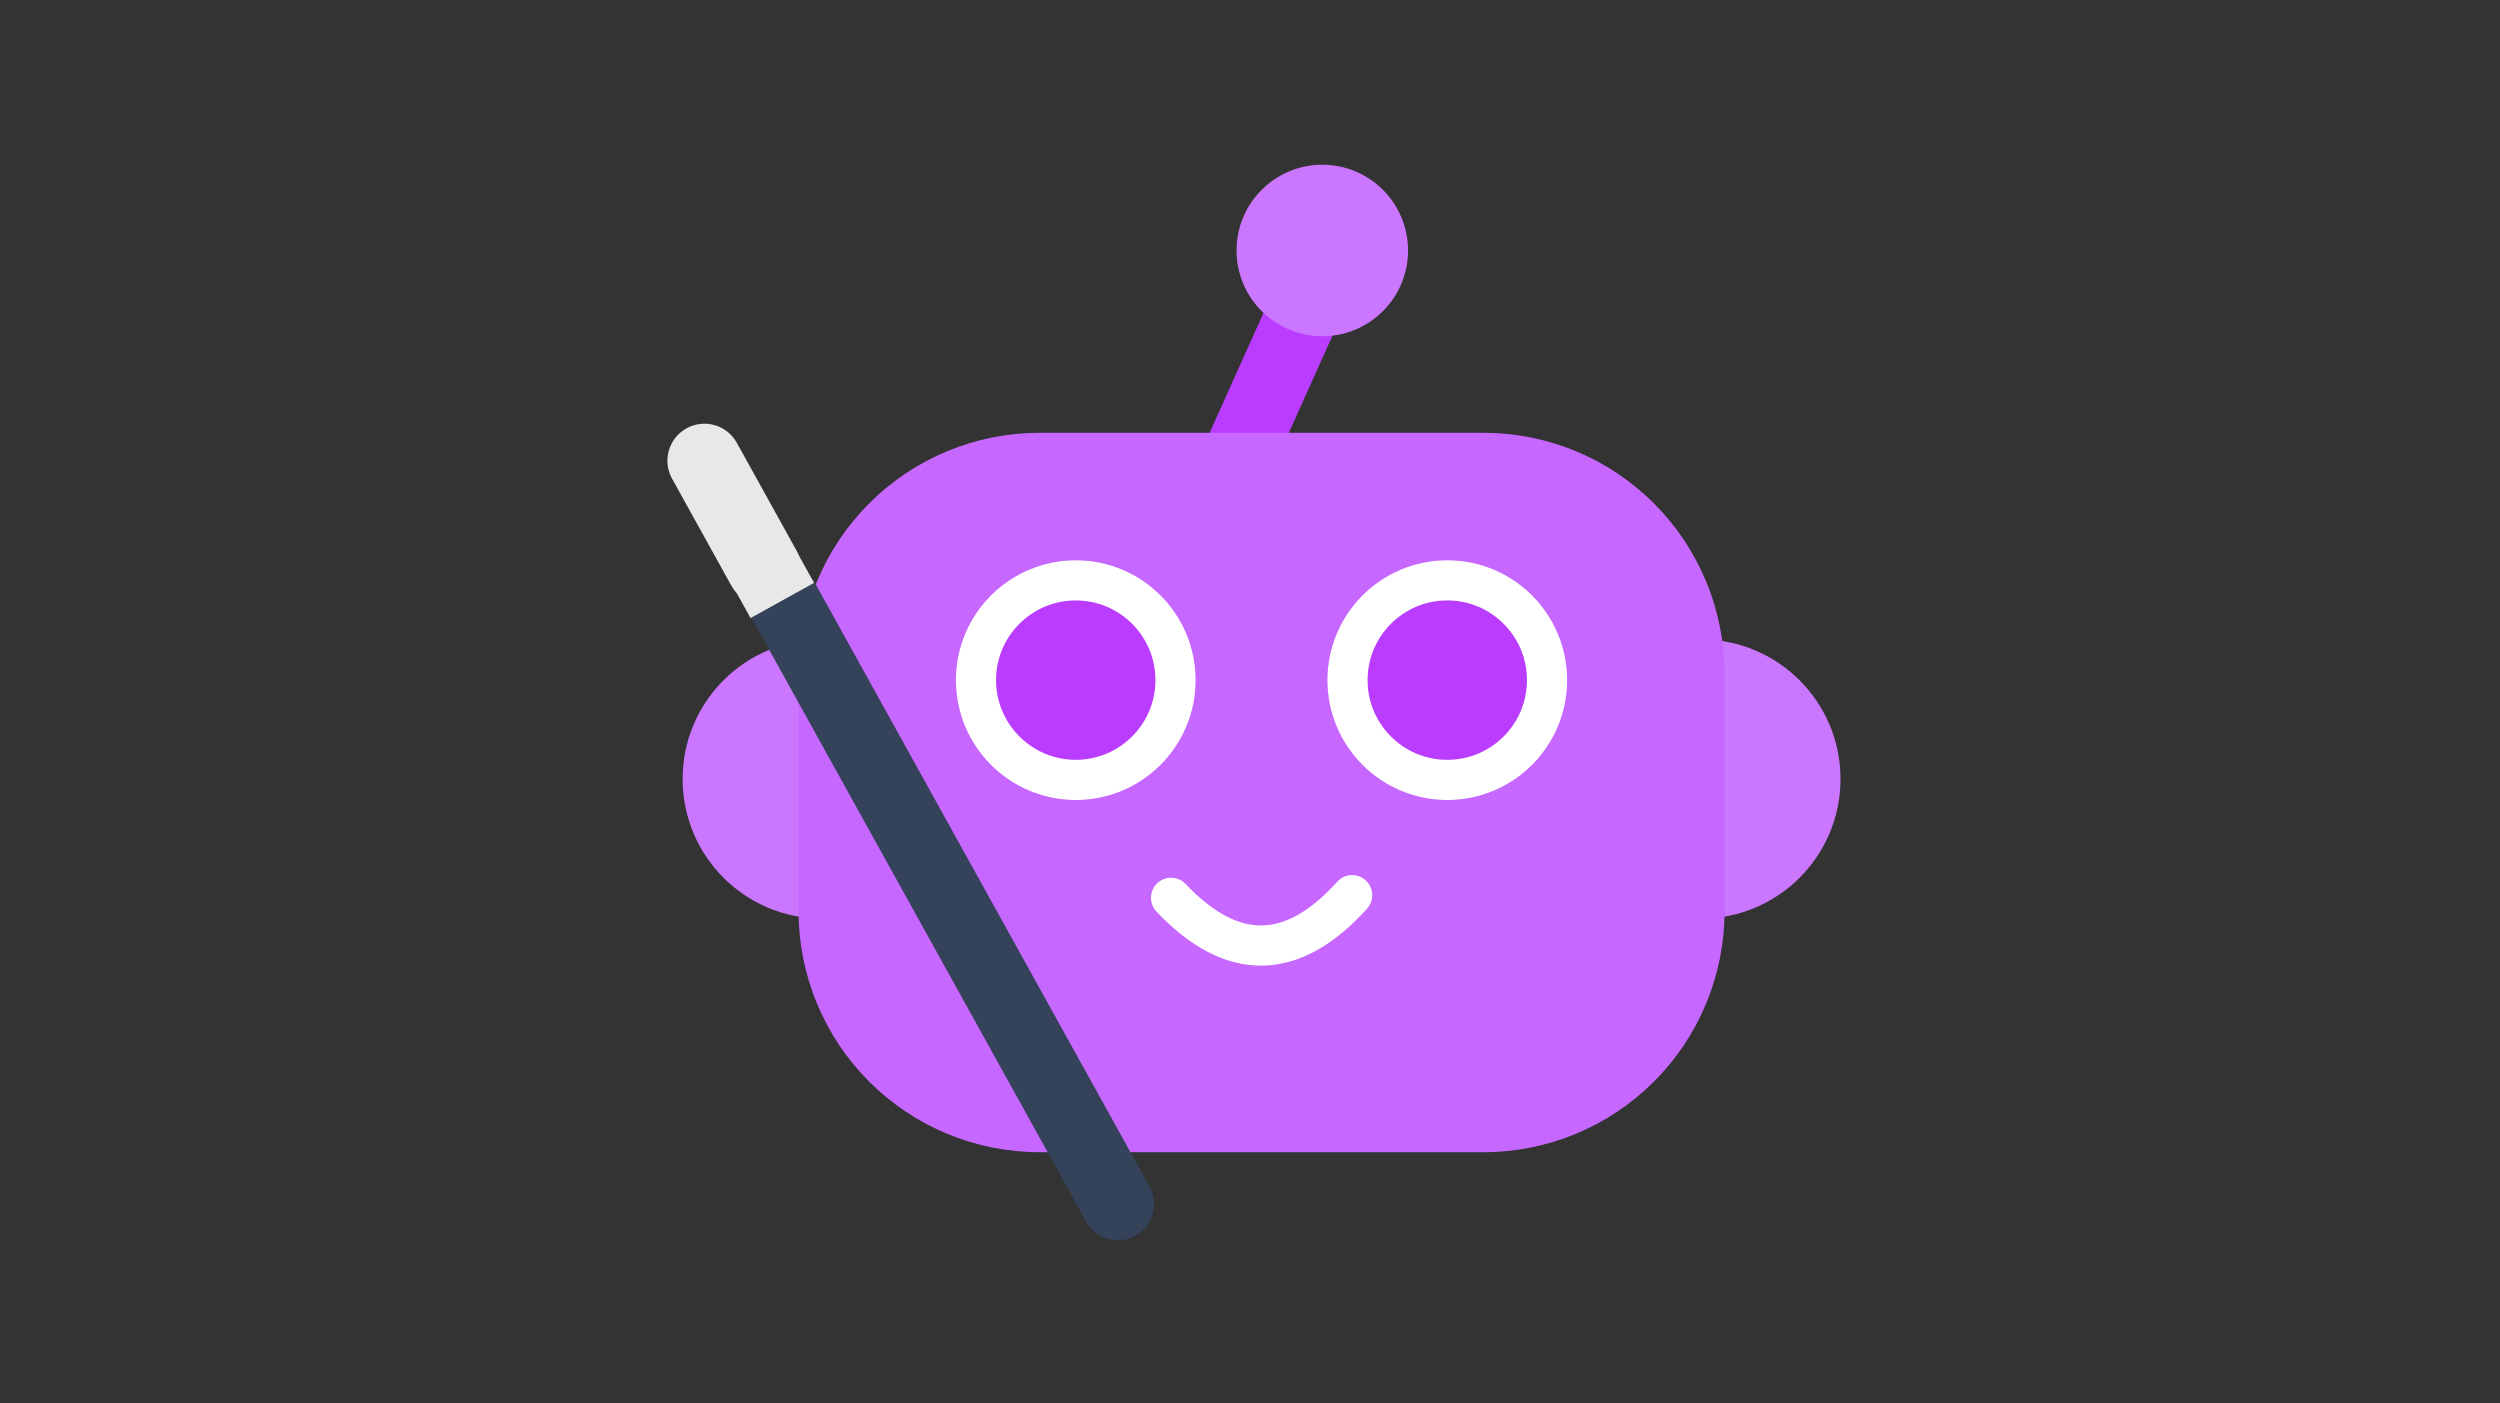 <svg xmlns="http://www.w3.org/2000/svg" xmlns:xlink="http://www.w3.org/1999/xlink" width="310" zoomAndPan="magnify" viewBox="0 0 232.5 130.5" height="174" preserveAspectRatio="xMidYMid meet" version="1.0"><rect x="0" y="0" width="232.5" height="130.5" fill="#333333" stroke="none"/><defs><clipPath id="2ce82d791d"><path d="M 65.41 14.875 L 166.594 14.875 L 166.594 117 L 65.41 117 Z M 65.41 14.875 " clip-rule="nonzero"/></clipPath><clipPath id="aff364db79"><path d="M 0.41 0.875 L 101.594 0.875 L 101.594 103 L 0.41 103 Z M 0.41 0.875 " clip-rule="nonzero"/></clipPath><clipPath id="29c0297259"><rect x="0" width="102" y="0" height="103"/></clipPath><clipPath id="d4138bbf80"><path d="M 63.484 59.465 L 171.207 59.465 L 171.207 85.434 L 63.484 85.434 Z M 63.484 59.465 " clip-rule="nonzero"/></clipPath><clipPath id="644d3f30c5"><path d="M 76.465 59.465 L 158.184 59.465 C 165.352 59.465 171.168 65.277 171.168 72.449 C 171.168 79.621 165.352 85.434 158.184 85.434 L 76.465 85.434 C 69.297 85.434 63.484 79.621 63.484 72.449 C 63.484 65.277 69.297 59.465 76.465 59.465 Z M 76.465 59.465 " clip-rule="nonzero"/></clipPath><clipPath id="eb668c2bcb"><path d="M 0.484 0.465 L 108.207 0.465 L 108.207 26.434 L 0.484 26.434 Z M 0.484 0.465 " clip-rule="nonzero"/></clipPath><clipPath id="7ce1ad09ac"><path d="M 13.465 0.465 L 95.184 0.465 C 102.352 0.465 108.168 6.277 108.168 13.449 C 108.168 20.621 102.352 26.434 95.184 26.434 L 13.465 26.434 C 6.297 26.434 0.484 20.621 0.484 13.449 C 0.484 6.277 6.297 0.465 13.465 0.465 Z M 13.465 0.465 " clip-rule="nonzero"/></clipPath><clipPath id="9d1edc3f0c"><rect x="0" width="109" y="0" height="27"/></clipPath><clipPath id="760e54ad4c"><path d="M 74.266 40.25 L 160.512 40.25 L 160.512 107.156 L 74.266 107.156 Z M 74.266 40.25 " clip-rule="nonzero"/></clipPath><clipPath id="63093e3ab0"><path d="M 96.68 40.25 L 137.969 40.25 C 143.914 40.25 149.613 42.609 153.816 46.816 C 158.02 51.02 160.383 56.719 160.383 62.664 L 160.383 84.742 C 160.383 90.684 158.02 96.387 153.816 100.59 C 149.613 104.793 143.914 107.156 137.969 107.156 L 96.68 107.156 C 90.734 107.156 85.035 104.793 80.832 100.59 C 76.629 96.387 74.266 90.684 74.266 84.742 L 74.266 62.664 C 74.266 56.719 76.629 51.02 80.832 46.816 C 85.035 42.609 90.734 40.25 96.68 40.25 Z M 96.68 40.25 " clip-rule="nonzero"/></clipPath><clipPath id="33062dea53"><path d="M 0.266 0.25 L 86.512 0.25 L 86.512 67.156 L 0.266 67.156 Z M 0.266 0.25 " clip-rule="nonzero"/></clipPath><clipPath id="9097a52f16"><path d="M 22.68 0.25 L 63.969 0.25 C 69.914 0.25 75.613 2.609 79.816 6.816 C 84.02 11.02 86.383 16.719 86.383 22.664 L 86.383 44.742 C 86.383 50.684 84.02 56.387 79.816 60.59 C 75.613 64.793 69.914 67.156 63.969 67.156 L 22.68 67.156 C 16.734 67.156 11.035 64.793 6.832 60.59 C 2.629 56.387 0.266 50.684 0.266 44.742 L 0.266 22.664 C 0.266 16.719 2.629 11.02 6.832 6.816 C 11.035 2.609 16.734 0.25 22.68 0.25 Z M 22.68 0.25 " clip-rule="nonzero"/></clipPath><clipPath id="5fef5a7e68"><rect x="0" width="87" y="0" height="68"/></clipPath><clipPath id="0befa0eb6c"><path d="M 115 15.32 L 130.949 15.32 L 130.949 31.27 L 115 31.27 Z M 115 15.32 " clip-rule="nonzero"/></clipPath><clipPath id="e1f78a4895"><path d="M 122.977 15.32 C 118.57 15.32 115 18.891 115 23.293 C 115 27.699 118.57 31.27 122.977 31.27 C 127.379 31.27 130.949 27.699 130.949 23.293 C 130.949 18.891 127.379 15.32 122.977 15.32 Z M 122.977 15.32 " clip-rule="nonzero"/></clipPath><clipPath id="267adb5c71"><path d="M 0 0.32 L 15.949 0.32 L 15.949 16.27 L 0 16.27 Z M 0 0.32 " clip-rule="nonzero"/></clipPath><clipPath id="33c275eeba"><path d="M 7.977 0.32 C 3.57 0.32 0 3.891 0 8.293 C 0 12.699 3.57 16.27 7.977 16.27 C 12.379 16.27 15.949 12.699 15.949 8.293 C 15.949 3.891 12.379 0.32 7.977 0.32 Z M 7.977 0.32 " clip-rule="nonzero"/></clipPath><clipPath id="2137de52a2"><rect x="0" width="16" y="0" height="17"/></clipPath><clipPath id="09cb78c779"><path d="M 123.449 52.105 L 145.75 52.105 L 145.75 74.406 L 123.449 74.406 Z M 123.449 52.105 " clip-rule="nonzero"/></clipPath><clipPath id="3749dcc6c6"><path d="M 134.602 52.105 C 128.441 52.105 123.449 57.098 123.449 63.254 C 123.449 69.414 128.441 74.406 134.602 74.406 C 140.758 74.406 145.75 69.414 145.75 63.254 C 145.75 57.098 140.758 52.105 134.602 52.105 Z M 134.602 52.105 " clip-rule="nonzero"/></clipPath><clipPath id="05c86bb96e"><path d="M 0.449 0.105 L 22.75 0.105 L 22.75 22.406 L 0.449 22.406 Z M 0.449 0.105 " clip-rule="nonzero"/></clipPath><clipPath id="82b9581afd"><path d="M 11.602 0.105 C 5.441 0.105 0.449 5.098 0.449 11.254 C 0.449 17.414 5.441 22.406 11.602 22.406 C 17.758 22.406 22.75 17.414 22.75 11.254 C 22.75 5.098 17.758 0.105 11.602 0.105 Z M 11.602 0.105 " clip-rule="nonzero"/></clipPath><clipPath id="95670d4f5c"><rect x="0" width="23" y="0" height="23"/></clipPath><clipPath id="9e1930eab9"><path d="M 123.449 52.105 L 145.746 52.105 L 145.746 74.402 L 123.449 74.402 Z M 123.449 52.105 " clip-rule="nonzero"/></clipPath><clipPath id="c572ab2499"><path d="M 134.598 52.105 C 128.441 52.105 123.449 57.098 123.449 63.254 C 123.449 69.41 128.441 74.402 134.598 74.402 C 140.758 74.402 145.746 69.41 145.746 63.254 C 145.746 57.098 140.758 52.105 134.598 52.105 Z M 134.598 52.105 " clip-rule="nonzero"/></clipPath><clipPath id="762ad21f85"><path d="M 88.898 52.105 L 111.199 52.105 L 111.199 74.406 L 88.898 74.406 Z M 88.898 52.105 " clip-rule="nonzero"/></clipPath><clipPath id="13bb6cbf3a"><path d="M 100.047 52.105 C 93.891 52.105 88.898 57.098 88.898 63.254 C 88.898 69.414 93.891 74.406 100.047 74.406 C 106.207 74.406 111.199 69.414 111.199 63.254 C 111.199 57.098 106.207 52.105 100.047 52.105 Z M 100.047 52.105 " clip-rule="nonzero"/></clipPath><clipPath id="2fe70056a5"><path d="M 0.898 0.105 L 23.199 0.105 L 23.199 22.406 L 0.898 22.406 Z M 0.898 0.105 " clip-rule="nonzero"/></clipPath><clipPath id="b069d99e54"><path d="M 12.047 0.105 C 5.891 0.105 0.898 5.098 0.898 11.254 C 0.898 17.414 5.891 22.406 12.047 22.406 C 18.207 22.406 23.199 17.414 23.199 11.254 C 23.199 5.098 18.207 0.105 12.047 0.105 Z M 12.047 0.105 " clip-rule="nonzero"/></clipPath><clipPath id="7b24a825b7"><rect x="0" width="24" y="0" height="23"/></clipPath><clipPath id="e57c4db049"><path d="M 88.898 52.105 L 111.195 52.105 L 111.195 74.402 L 88.898 74.402 Z M 88.898 52.105 " clip-rule="nonzero"/></clipPath><clipPath id="52798a0f5b"><path d="M 100.047 52.105 C 93.891 52.105 88.898 57.098 88.898 63.254 C 88.898 69.41 93.891 74.402 100.047 74.402 C 106.207 74.402 111.195 69.41 111.195 63.254 C 111.195 57.098 106.207 52.105 100.047 52.105 Z M 100.047 52.105 " clip-rule="nonzero"/></clipPath><clipPath id="e66bbcdc90"><path d="M 69 52 L 108 52 L 108 116 L 69 116 Z M 69 52 " clip-rule="nonzero"/></clipPath><clipPath id="4a7a6c98ca"><path d="M 74.156 51.27 L 108.539 113.301 L 102.648 116.566 L 68.266 54.531 Z M 74.156 51.27 " clip-rule="nonzero"/></clipPath><clipPath id="51a38a62b7"><path d="M 75.789 54.215 L 106.902 110.348 C 107.336 111.129 107.441 112.051 107.195 112.91 C 106.949 113.77 106.371 114.492 105.59 114.926 C 104.809 115.359 103.891 115.465 103.031 115.219 C 102.172 114.973 101.445 114.395 101.012 113.613 L 69.898 57.477 C 69.465 56.695 69.359 55.777 69.605 54.918 C 69.855 54.059 70.43 53.332 71.211 52.898 C 71.992 52.469 72.914 52.363 73.773 52.609 C 74.633 52.855 75.355 53.434 75.789 54.215 Z M 75.789 54.215 " clip-rule="nonzero"/></clipPath><clipPath id="ed7a29025c"><path d="M 0.289 0.359 L 38.543 0.359 L 38.543 63.477 L 0.289 63.477 Z M 0.289 0.359 " clip-rule="nonzero"/></clipPath><clipPath id="ed61dc0730"><path d="M 5.156 -0.73 L 39.539 61.301 L 33.648 64.566 L -0.734 2.531 Z M 5.156 -0.73 " clip-rule="nonzero"/></clipPath><clipPath id="11c03a34dc"><path d="M 6.789 2.215 L 37.902 58.348 C 38.336 59.129 38.441 60.051 38.195 60.91 C 37.949 61.77 37.371 62.492 36.59 62.926 C 35.809 63.359 34.891 63.465 34.031 63.219 C 33.172 62.973 32.445 62.395 32.012 61.613 L 0.898 5.477 C 0.465 4.695 0.359 3.777 0.605 2.918 C 0.855 2.059 1.43 1.332 2.211 0.898 C 2.992 0.469 3.914 0.363 4.773 0.609 C 5.633 0.855 6.355 1.434 6.789 2.215 Z M 6.789 2.215 " clip-rule="nonzero"/></clipPath><clipPath id="723b39ee6f"><rect x="0" width="39" y="0" height="64"/></clipPath><clipPath id="30c43adb55"><path d="M 62 39 L 75 39 L 75 57 L 62 57 Z M 62 39 " clip-rule="nonzero"/></clipPath><clipPath id="57a4d2e678"><path d="M 66.852 38.168 L 75.707 54.141 L 69.684 57.48 L 60.832 41.504 Z M 66.852 38.168 " clip-rule="nonzero"/></clipPath><clipPath id="7da8f52928"><path d="M 68.523 41.18 L 74.035 51.129 C 74.48 51.926 74.586 52.871 74.336 53.746 C 74.082 54.625 73.492 55.367 72.695 55.809 C 71.895 56.25 70.953 56.359 70.078 56.105 C 69.199 55.855 68.457 55.266 68.016 54.469 L 62.5 44.516 C 62.059 43.719 61.949 42.777 62.203 41.898 C 62.453 41.02 63.043 40.277 63.844 39.836 C 64.641 39.395 65.582 39.285 66.461 39.539 C 67.336 39.789 68.078 40.379 68.523 41.18 Z M 68.523 41.18 " clip-rule="nonzero"/></clipPath><clipPath id="8551ac7e69"><path d="M 0 0.211 L 12.789 0.211 L 12.789 17.422 L 0 17.422 Z M 0 0.211 " clip-rule="nonzero"/></clipPath><clipPath id="3a16b75480"><path d="M 4.852 -0.832 L 13.707 15.141 L 7.684 18.48 L -1.168 2.504 Z M 4.852 -0.832 " clip-rule="nonzero"/></clipPath><clipPath id="f67a381a49"><path d="M 6.523 2.18 L 12.035 12.129 C 12.48 12.926 12.586 13.871 12.336 14.746 C 12.082 15.625 11.492 16.367 10.695 16.809 C 9.895 17.25 8.953 17.359 8.078 17.105 C 7.199 16.855 6.457 16.266 6.016 15.469 L 0.5 5.516 C 0.059 4.719 -0.051 3.777 0.203 2.898 C 0.453 2.02 1.043 1.277 1.844 0.836 C 2.641 0.395 3.582 0.285 4.461 0.539 C 5.336 0.789 6.078 1.379 6.523 2.18 Z M 6.523 2.18 " clip-rule="nonzero"/></clipPath><clipPath id="eaa99af3f0"><rect x="0" width="13" y="0" height="18"/></clipPath><clipPath id="d2de8ada0e"><path d="M 67 50 L 76 50 L 76 58 L 67 58 Z M 67 50 " clip-rule="nonzero"/></clipPath><clipPath id="d791bf6307"><path d="M 73.863 50.883 L 75.707 54.207 L 69.801 57.48 L 67.957 54.156 Z M 73.863 50.883 " clip-rule="nonzero"/></clipPath><clipPath id="bf4f3500d3"><path d="M 0.855 0.688 L 8.746 0.688 L 8.746 7.621 L 0.855 7.621 Z M 0.855 0.688 " clip-rule="nonzero"/></clipPath><clipPath id="189bc4e3a1"><path d="M 6.863 0.883 L 8.707 4.207 L 2.801 7.48 L 0.957 4.156 Z M 6.863 0.883 " clip-rule="nonzero"/></clipPath><clipPath id="0f1f0ba3fd"><rect x="0" width="9" y="0" height="8"/></clipPath></defs><g clip-path="url(#2ce82d791d)"><g transform="matrix(1, 0, 0, 1, 65, 14)"><g clip-path="url(#29c0297259)"><g clip-path="url(#aff364db79)"><path fill="none" d="M 0.41 0.875 L 101.594 0.875 L 101.594 102.852 L 0.41 102.852 Z M 0.41 0.875 " fill-opacity="1" fill-rule="nonzero"/></g></g></g></g><path stroke-linecap="round" transform="matrix(0.306, -0.681, 0.681, 0.306, 110.056, 45.679)" fill="none" stroke-linejoin="miter" d="M 4.499 4.499 L 31.829 4.503 " stroke="#ba3cff" stroke-width="9" stroke-opacity="1" stroke-miterlimit="4"/><g clip-path="url(#d4138bbf80)"><g clip-path="url(#644d3f30c5)"><g transform="matrix(1, 0, 0, 1, 63, 59)"><g clip-path="url(#9d1edc3f0c)"><g clip-path="url(#eb668c2bcb)"><g clip-path="url(#7ce1ad09ac)"><path fill="#cb76ff" d="M 0.484 0.465 L 108.207 0.465 L 108.207 26.434 L 0.484 26.434 Z M 0.484 0.465 " fill-opacity="1" fill-rule="nonzero"/></g></g></g></g></g></g><g clip-path="url(#760e54ad4c)"><g clip-path="url(#63093e3ab0)"><g transform="matrix(1, 0, 0, 1, 74, 40)"><g clip-path="url(#5fef5a7e68)"><g clip-path="url(#33062dea53)"><g clip-path="url(#9097a52f16)"><path fill="#c667ff" d="M 0.266 0.25 L 86.512 0.25 L 86.512 67.156 L 0.266 67.156 Z M 0.266 0.25 " fill-opacity="1" fill-rule="nonzero"/></g></g></g></g></g></g><g clip-path="url(#0befa0eb6c)"><g clip-path="url(#e1f78a4895)"><g transform="matrix(1, 0, 0, 1, 115, 15)"><g clip-path="url(#2137de52a2)"><g clip-path="url(#267adb5c71)"><g clip-path="url(#33c275eeba)"><path fill="#cb76ff" d="M 0 0.32 L 15.949 0.32 L 15.949 16.27 L 0 16.27 Z M 0 0.32 " fill-opacity="1" fill-rule="nonzero"/></g></g></g></g></g></g><g clip-path="url(#09cb78c779)"><g clip-path="url(#3749dcc6c6)"><g transform="matrix(1, 0, 0, 1, 123, 52)"><g clip-path="url(#95670d4f5c)"><g clip-path="url(#05c86bb96e)"><g clip-path="url(#82b9581afd)"><path fill="#ba3cff" d="M 0.449 0.105 L 22.75 0.105 L 22.75 22.406 L 0.449 22.406 Z M 0.449 0.105 " fill-opacity="1" fill-rule="nonzero"/></g></g></g></g></g></g><g clip-path="url(#9e1930eab9)"><g clip-path="url(#c572ab2499)"><path stroke-linecap="butt" transform="matrix(0.747, 0, 0, 0.747, 123.45, 52.106)" fill="none" stroke-linejoin="miter" d="M 14.92 -0 C 6.68 -0 -0.001 6.682 -0.001 14.921 C -0.001 23.161 6.68 29.843 14.92 29.843 C 23.165 29.843 29.842 23.161 29.842 14.921 C 29.842 6.682 23.165 -0 14.92 -0 Z M 14.92 -0 " stroke="#ffffff" stroke-width="10" stroke-opacity="1" stroke-miterlimit="4"/></g></g><path stroke-linecap="round" transform="matrix(0.747, -0.008, 0.008, 0.747, 106.201, 80.928)" fill="none" stroke-linejoin="miter" d="M 3.588 3.477 C 11.106 11.591 18.62 11.559 26.134 3.391 " stroke="#ffffff" stroke-width="5" stroke-opacity="1" stroke-miterlimit="4"/><g clip-path="url(#762ad21f85)"><g clip-path="url(#13bb6cbf3a)"><g transform="matrix(1, 0, 0, 1, 88, 52)"><g clip-path="url(#7b24a825b7)"><g clip-path="url(#2fe70056a5)"><g clip-path="url(#b069d99e54)"><path fill="#ba3cff" d="M 0.898 0.105 L 23.199 0.105 L 23.199 22.406 L 0.898 22.406 Z M 0.898 0.105 " fill-opacity="1" fill-rule="nonzero"/></g></g></g></g></g></g><g clip-path="url(#e57c4db049)"><g clip-path="url(#52798a0f5b)"><path stroke-linecap="butt" transform="matrix(0.747, 0, 0, 0.747, 88.899, 52.106)" fill="none" stroke-linejoin="miter" d="M 14.92 -0 C 6.681 -0 -0.001 6.682 -0.001 14.921 C -0.001 23.161 6.681 29.843 14.92 29.843 C 23.165 29.843 29.842 23.161 29.842 14.921 C 29.842 6.682 23.165 -0 14.92 -0 Z M 14.92 -0 " stroke="#ffffff" stroke-width="10" stroke-opacity="1" stroke-miterlimit="4"/></g></g><g clip-path="url(#e66bbcdc90)"><g clip-path="url(#4a7a6c98ca)"><g clip-path="url(#51a38a62b7)"><g transform="matrix(1, 0, 0, 1, 69, 52)"><g clip-path="url(#723b39ee6f)"><g clip-path="url(#ed7a29025c)"><g clip-path="url(#ed61dc0730)"><g clip-path="url(#11c03a34dc)"><path fill="#344359" d="M 5.156 -0.73 L 39.539 61.301 L 33.648 64.566 L -0.734 2.531 Z M 5.156 -0.73 " fill-opacity="1" fill-rule="nonzero"/></g></g></g></g></g></g></g></g><g clip-path="url(#30c43adb55)"><g clip-path="url(#57a4d2e678)"><g clip-path="url(#7da8f52928)"><g transform="matrix(1, 0, 0, 1, 62, 39)"><g clip-path="url(#eaa99af3f0)"><g clip-path="url(#8551ac7e69)"><g clip-path="url(#3a16b75480)"><g clip-path="url(#f67a381a49)"><path fill="#e8e8e8" d="M 4.852 -0.832 L 13.707 15.141 L 7.684 18.48 L -1.168 2.504 Z M 4.852 -0.832 " fill-opacity="1" fill-rule="nonzero"/></g></g></g></g></g></g></g></g><g clip-path="url(#d2de8ada0e)"><g clip-path="url(#d791bf6307)"><g transform="matrix(1, 0, 0, 1, 67, 50)"><g clip-path="url(#0f1f0ba3fd)"><g clip-path="url(#bf4f3500d3)"><g clip-path="url(#189bc4e3a1)"><path fill="#e8e8e8" d="M 6.863 0.883 L 8.707 4.207 L 2.801 7.48 L 0.957 4.156 Z M 6.863 0.883 " fill-opacity="1" fill-rule="nonzero"/></g></g></g></g></g></g></svg>